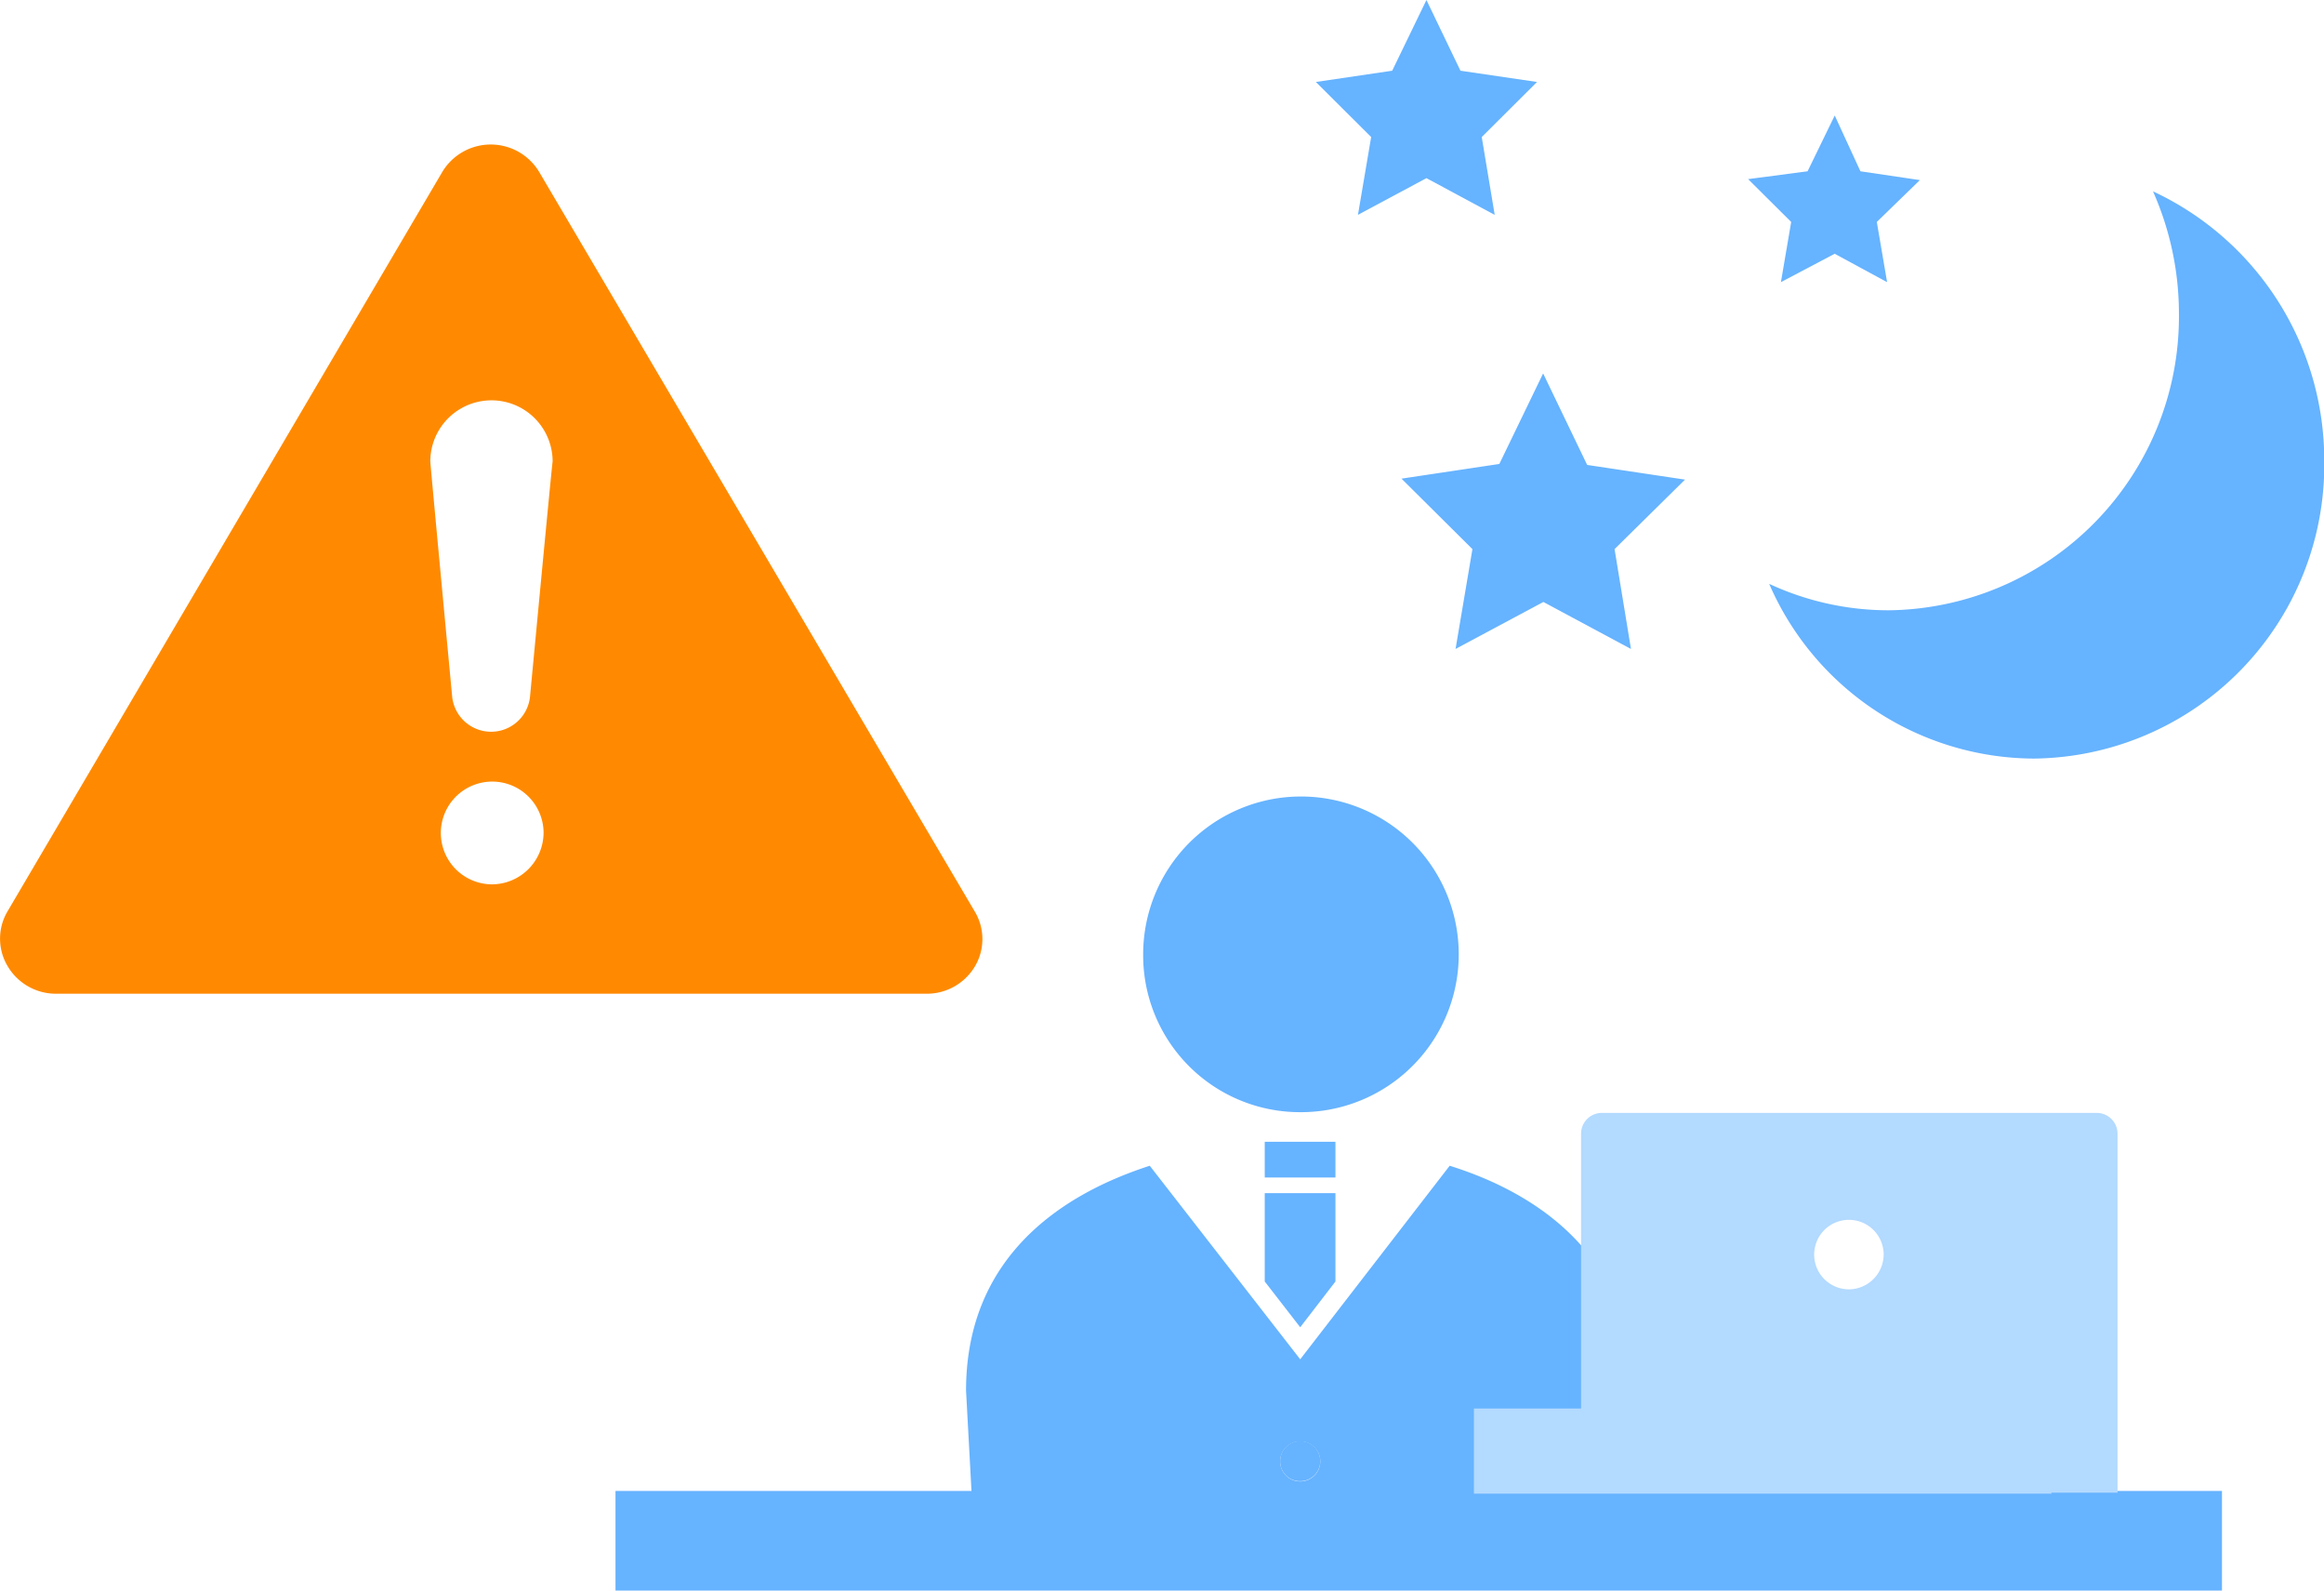 <svg xmlns="http://www.w3.org/2000/svg" viewBox="0 0 95 65"><defs><style>.cls-1{fill:#66b3ff;}.cls-2{fill:#ff8a01;}.cls-3{fill:#b3daff;}</style></defs><title>ico_convenient_28</title><g id="レイヤー_2" data-name="レイヤー 2"><g id="要素"><path class="cls-1" d="M53.15,60.53a.82.82,0,1,0-.82-.81A.81.81,0,0,0,53.15,60.53Z"/><path class="cls-1" d="M52.7,63.47h.9a.75.75,0,0,0-.9,0Z"/><path class="cls-1" d="M53.13,45.45A6.45,6.45,0,1,0,46.73,39,6.41,6.41,0,0,0,53.13,45.45Z"/><rect class="cls-1" x="51.7" y="46.66" width="2.89" height="1.46"/><polygon class="cls-1" points="51.7 52.37 53.15 54.24 54.59 52.37 54.59 48.76 51.7 48.76 51.7 52.37"/><path class="cls-1" d="M53.15,63.32a.78.78,0,0,1,.45.15H66.41l.36-6.64c0-5.32-3.7-8-7.51-9.19l-6.11,7.91L47,47.64c-3.81,1.23-7.51,3.87-7.51,9.19l.36,6.64H52.7A.78.78,0,0,1,53.15,63.32Zm0-4.42a.82.82,0,1,1-.82.82A.82.82,0,0,1,53.15,58.9Z"/><rect class="cls-1" x="25.16" y="60.93" width="65.67" height="4.07"/><path class="cls-2" d="M39.84,37.24,22.06,7.06a2.31,2.31,0,0,0-4,0L.31,37.24a2.19,2.19,0,0,0,0,2.24,2.29,2.29,0,0,0,2,1.13H37.86a2.29,2.29,0,0,0,2-1.13A2.19,2.19,0,0,0,39.84,37.24Zm-19.76-1.1A2.1,2.1,0,1,1,22.22,34,2.12,2.12,0,0,1,20.08,36.14Zm1.59-7.71a1.6,1.6,0,0,1-3.19,0s-.89-9.46-.89-9.57a2.49,2.49,0,0,1,5,0C22.56,19,21.67,28.43,21.67,28.43Z"/><path class="cls-1" d="M56.91,2.89,58.31,0,59.7,2.89l3.13.46L60.57,5.6l.53,3.18-2.79-1.5-2.8,1.5.54-3.18L53.79,3.35Zm9.76,23.63L63.09,24.6,59.5,26.52l.69-4.08-2.9-2.88,4-.6,1.79-3.7L64.88,19l4,.6L66,22.44ZM73.89,7,75,4.72,76.05,7l2.43.36L76.72,9.07l.42,2.46L75,10.37,72.8,11.53l.42-2.46L71.46,7.32Zm9.24,24a11.85,11.85,0,0,1-10.81-7.14,11.58,11.58,0,0,0,4.88,1.08A12,12,0,0,0,89.07,12.82a12.31,12.31,0,0,0-1.06-5,12.12,12.12,0,0,1,7,11A12,12,0,0,1,83.13,31Z"/><rect class="cls-3" x="60.25" y="57.56" width="23.61" height="3.48"/><path class="cls-3" d="M85.71,45.48H65.48a.85.85,0,0,0-.85.85V61H86.56V46.33A.85.85,0,0,0,85.71,45.48ZM75.6,52.69A1.42,1.42,0,1,1,77,51.27,1.43,1.43,0,0,1,75.6,52.69Z"/></g></g></svg>